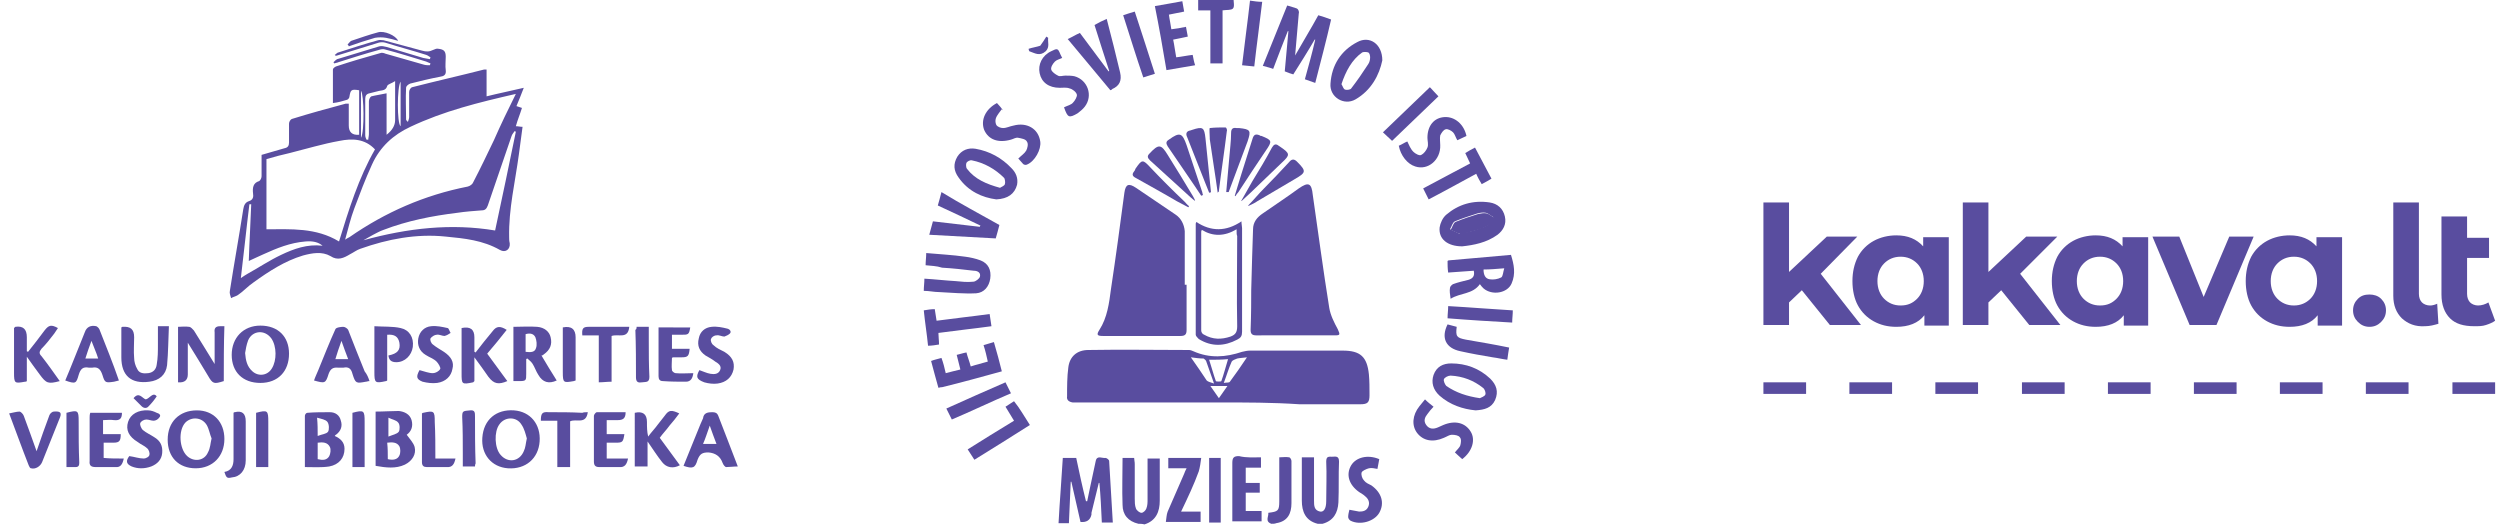 <?xml version="1.0" encoding="utf-8"?>
<!-- Generator: Adobe Illustrator 26.5.3, SVG Export Plug-In . SVG Version: 6.00 Build 0)  -->
<svg version="1.1" id="Layer_1" xmlns="http://www.w3.org/2000/svg" xmlns:xlink="http://www.w3.org/1999/xlink" x="0px" y="0px"
	 viewBox="0 0 410 86.2" style="enable-background:new 0 0 410 86.2;" xml:space="preserve">
<style type="text/css">
	.st0{fill:#594D9F;}
</style>
<g id="a">
</g>
<g id="b">
	<g id="c">
		<g>
			<path class="st0" d="M54.9,9c0.2-0.1,0.4-0.4,0.6-0.4c2.2-0.7,4.3-1.4,6.5-2c0.3-0.1,0.6,0,0.9,0c2.1,0.6,4.2,1.1,6.3,1.7
				c0.7,0.2,1.2,0.2,1.8-0.1c0.3-0.1,0.6-0.3,0.9-0.2c0.9,0.1,1.2,0.4,1.2,1.3c0,0.7-0.1,1.5,0,2.2c0.1,0.8-0.3,1-1,1.1
				c-1.6,0.3-3.2,0.7-4.8,1.1c-0.3,0.1-0.7,0.4-0.7,0.7c-0.1,1.7,0,3.5,0,5.2c0,0.1,0.1,0.2,0.3,0.4c0.1-0.3,0.2-0.6,0.2-0.8v-4.1
				c0-0.3,0.2-0.7,0.5-0.8c3.9-1,7.9-1.9,11.8-2.9h0.4v4.4c2-0.5,4-0.9,6.1-1.4c-0.4,1.1-0.8,2-1.2,3l0.9,0.3c-0.3,1-0.7,1.9-1,3
				c0.4,0,0.7,0.1,1.1,0.1c-0.2,1.5-0.4,3-0.6,4.5c-0.6,4.5-1.7,9-1.6,13.6c0,0.3,0,0.6,0.1,1c0.1,1-0.7,1.6-1.6,1.1
				c-2.8-1.6-5.8-1.9-8.9-2.2c-4.8-0.5-9.5,0.4-14,2c-0.6,0.2-1.1,0.6-1.7,0.9c-1,0.6-2,1.1-3.2,0.3c-1.4-0.8-3-0.5-4.5-0.1
				c-3,0.9-5.6,2.6-8.1,4.4c-0.9,0.6-1.7,1.5-2.6,2.1c-0.3,0.2-0.8,0.3-1.1,0.5c-0.1-0.4-0.3-0.8-0.2-1.2c0.7-4.5,1.5-8.9,2.2-13.4
				c0.1-0.6,0.3-1.1,0.9-1.3c0.7-0.2,0.8-0.7,0.7-1.3c-0.1-0.9,0-1.7,1-2c0.2-0.1,0.4-0.5,0.4-0.8v-3.5c1.3-0.4,2.5-0.7,3.8-1.1
				c0.5-0.1,0.7-0.4,0.7-0.9v-3.1c0-0.3,0.2-0.7,0.5-0.8c2.9-0.9,5.8-1.7,8.8-2.5h0.5v3.6c0,1.1,0.6,1.6,1.7,1.5v-7.3
				c-1.3-0.2-1.4-0.1-1.6,1.1c0,0.2-0.3,0.5-0.5,0.5c-0.7,0.2-1.3,0.4-2.2,0.5v-5.5c0-0.2,0.3-0.4,0.5-0.5c2.4-0.8,4.8-1.5,7.3-2.2
				c0.2-0.1,0.6,0,0.8,0.1c2.1,0.6,4.2,1.2,6.3,1.8c0.3,0.1,0.7,0.1,1,0.1c0-0.1,0.1-0.2,0.1-0.3c-0.2-0.1-0.5-0.2-0.7-0.3
				c-2.3-0.7-4.5-1.4-6.8-2c-0.3-0.1-0.7,0-1,0.1c-2.2,0.6-4.4,1.3-6.6,2c-0.2,0.1-0.4,0.1-0.7,0.2c0-0.1-0.1-0.1-0.1-0.2
				c0.2-0.2,0.4-0.4,0.6-0.5c2.3-0.7,4.6-1.4,6.9-2.1c0.4-0.1,0.8,0,1.2,0.1c2,0.6,4,1.2,6,1.8c0.4,0.1,0.7,0.1,1.1,0.2
				c0-0.1,0.1-0.2,0.1-0.3c-0.2-0.1-0.4-0.3-0.7-0.4c-2.2-0.7-4.5-1.3-6.7-2c-0.3-0.1-0.8-0.1-1.1,0c-2.3,0.7-4.5,1.4-6.8,2.1
				C55,9.2,55,9.1,54.9,9L54.9,9z M84.6,15.4c-6.1,1.4-11.8,2.8-17.3,5.4c-2.8,1.3-5,3.3-6.3,6.2c-1.1,2.4-2,4.8-2.9,7.2
				c-0.6,1.6-1,3.3-1.5,5.1c0.3-0.2,0.5-0.3,0.7-0.4c5.9-4.1,12.3-6.9,19.4-8.3c0.4-0.1,0.8-0.4,0.9-0.7c1.2-2.3,2.3-4.6,3.4-6.9
				C82.1,20.5,83.3,18,84.6,15.4z M55.6,39.6c1.6-5.2,3.2-10.4,5.9-15.1c-1.7-1.8-3.8-1.8-5.8-1.4c-2.8,0.5-5.4,1.3-8.2,2
				c-1.3,0.3-2.5,0.6-3.8,1v11.5C47.7,37.6,51.8,37.3,55.6,39.6z M81.2,37.8c1.2-5.5,2.3-10.9,3.4-16.2c-0.1,0-0.1-0.1-0.2-0.1
				c-0.2,0.3-0.4,0.5-0.5,0.8c-1.3,3.8-2.6,7.6-3.9,11.4c-0.2,0.5-0.4,0.8-1,0.8c-1.3,0.1-2.7,0.2-4,0.4c-4.1,0.5-8.2,1.3-12.1,2.8
				c-0.6,0.2-1.1,0.5-1.7,0.8c-0.5,0.3-1.1,0.6-1.6,0.9C66.9,37.4,74,36.6,81.2,37.8z M41.2,33.5h-0.3c-0.5,4-0.9,8-1.4,12.1
				c0.4-0.3,0.8-0.5,1.1-0.7c1.8-1,3.6-2.2,5.5-3.1c2.1-1,4.3-1.8,6.8-1.5c-0.7-0.6-1.6-0.8-2.8-0.7c-2.5,0.2-4.7,1.1-6.9,2.1
				c-0.7,0.3-1.5,0.7-2.4,1.1C40.9,39.5,41.1,36.5,41.2,33.5z M63.4,22.1c0.9-0.7,1.4-1.5,1.4-2.4v-6.4c-0.6,0.4-1.2,0.5-1.3,0.8
				c-0.2,0.7-0.7,0.7-1.3,0.8c-0.5,0.1-1.1,0.3-1.6,0.4s-0.7,0.4-0.7,0.9v6c0,0.2,0.1,0.5,0.2,0.7h0.3c0-0.3,0.1-0.6,0.1-0.9v-5.4
				c0-0.3,0.2-0.7,0.4-0.8c0.8-0.2,1.6-0.3,2.5-0.5C63.4,15.3,63.4,22.1,63.4,22.1z M59.2,22.6c0.6-0.9,0.5-7.2,0-7.7V22.6z
				 M65.7,13.4c-0.6,0.8-0.6,6.9,0,7.3V13.4z"/>
			<path class="st0" d="M36.8,72c0,2.8-1.9,4.8-4.7,4.8s-4.6-1.8-4.6-4.7s1.9-4.8,4.8-4.8C35,67.3,36.8,69.2,36.8,72z M34.7,71.9
				c-0.3-0.7-0.4-1.5-0.8-2.2c-0.8-1.3-2.5-1.4-3.5-0.4c-1.2,1.3-1,4.3,0.3,5.5c1.1,1,2.8,0.8,3.4-0.6
				C34.5,73.5,34.5,72.7,34.7,71.9z"/>
			<path class="st0" d="M79.1,71.8c0.2-3,2.3-4.7,5.2-4.5c2.7,0.2,4.4,2.3,4.2,5.1s-2.3,4.6-5.2,4.4C80.6,76.6,78.9,74.5,79.1,71.8z
				 M86.4,71.9c-0.2-0.7-0.4-1.6-0.9-2.3c-0.8-1.3-2.7-1.3-3.6,0c-0.9,1.2-0.8,3.9,0.2,5c1.2,1.4,3.1,1.1,3.8-0.6
				C86.2,73.4,86.2,72.8,86.4,71.9z"/>
			<path class="st0" d="M47.4,58c0,2.9-1.8,4.8-4.7,4.8S38,61,38,58.2s1.9-4.8,4.7-4.8C45.6,53.4,47.4,55.2,47.4,58z M40.2,57.9
				c0.1,1.2,0.3,2.2,1.2,3c1,0.9,2.5,0.7,3.2-0.5c0.8-1.3,0.8-3.6-0.1-4.9c-1.1-1.5-3.1-1.3-3.8,0.3C40.4,56.6,40.3,57.3,40.2,57.9z
				"/>
			<path class="st0" d="M36.7,62.5c-1.6,0.5-1.8,0.5-2.6-0.9c-1.1-1.8-2.1-3.5-3.3-5.4v5.2c0,0.9-0.5,1.4-1.6,1.3v-9.1
				c0.5,0,1.2-0.1,1.8,0c0.3,0,0.6,0.4,0.8,0.6c1.1,1.8,2.2,3.5,3.4,5.5v-5.2c-0.1-0.7,0.2-1,0.9-1h0.7
				C36.7,56.5,36.7,59.5,36.7,62.5z"/>
			<path class="st0" d="M50,76.6v-8.4c0-0.2,0.2-0.5,0.4-0.5c1.2-0.1,2.5-0.1,3.7-0.1c0.9,0,1.6,0.5,1.8,1.4c0.3,0.9,0,1.7-0.8,2.3
				c-0.1,0-0.1,0.1-0.2,0.2c0.9,0.4,1.6,1,1.6,2.1c0,1.5-0.9,2.6-2.5,2.9C52.7,76.7,51.4,76.6,50,76.6z M52.1,75.3
				c0.8,0.2,1.5,0.2,1.9-0.5c0.2-0.4,0.3-1.1,0.1-1.5c-0.4-0.8-1.2-0.8-2-0.7V75.3z M52.1,71.5c0.7-0.3,1.4-0.3,1.7-0.7
				c0.2-0.3,0.2-1.2-0.1-1.6s-1-0.5-1.7-0.7C52.1,69.6,52.1,70.4,52.1,71.5z"/>
			<path class="st0" d="M61.6,76.4v-8.9c1.3,0,2.6-0.1,3.8-0.1c0.9,0.1,1.8,0.5,2.1,1.5c0.3,1.1-0.1,1.9-0.8,2.4
				c0.5,0.7,1.1,1.3,1.3,2c0.3,1.2-0.4,2.3-1.6,2.9C64.9,76.9,63.3,76.7,61.6,76.4z M63.6,75.3c0.8,0.2,1.6,0.1,1.9-0.6
				c0.2-0.4,0.2-1.1,0-1.5c-0.4-0.7-1.2-0.7-2-0.6C63.6,73.5,63.6,74.4,63.6,75.3z M63.7,68.5v3.1c0.7-0.3,1.4-0.4,1.7-0.8
				c0.2-0.3,0.2-1.2-0.1-1.5C65,68.9,64.3,68.8,63.7,68.5z"/>
			<path class="st0" d="M84.2,53.6c1.3,0,2.6-0.1,3.9,0c1.2,0.1,2,0.8,2.2,1.7c0.3,1.2-0.1,2.1-1.1,2.8c-0.1,0.1-0.2,0.2-0.4,0.2
				c0.8,1.4,1.7,2.8,2.5,4.1c-1.3,0.6-2.3,0.3-3-0.9c-0.4-0.6-0.6-1.3-1-1.9c-0.2-0.3-0.6-0.6-0.8-0.8c-0.1,0-0.2,0.1-0.2,0.1v2.4
				c0,1.1,0,1.2-1.2,1.2h-0.9V53.6z M86.2,57.7c0.8,0.1,1.5,0.1,1.7-0.6c0.2-0.5,0.1-1.3-0.1-1.8c-0.3-0.6-0.9-0.7-1.6-0.5
				C86.2,55.8,86.2,56.7,86.2,57.7z"/>
			<path class="st0" d="M104.1,67.7c1.3-0.3,2,0.2,2,1.5c0,0.8,0,1.6,0.2,2.4c0.5-0.7,1.1-1.3,1.6-2c0.4-0.5,0.7-0.9,1.1-1.4
				c0.7-1,1.1-1,2.4-0.4c-0.5,0.7-1,1.3-1.6,2c-0.5,0.7-1.1,1.3-1.6,2c1.1,1.5,2.2,3,3.3,4.5c-1.1,0.6-2.2,0.4-2.9-0.5
				c-0.8-1-1.5-2.1-2.4-3.4v4.1h-2.1C104.1,76.5,104.1,67.7,104.1,67.7z"/>
			<path class="st0" d="M75.7,53.8L75.7,53.8c1.4-0.3,2.1,0.2,2.1,1.5v2.4c0.1,0,0.1,0.1,0.2,0.1c0.9-1.2,1.9-2.4,2.8-3.5
				c0.6-0.8,1.2-0.9,2.3-0.2c-1,1.3-2.1,2.6-3.2,3.9c1.1,1.5,2.2,3,3.3,4.5c-1.4,0.6-2.2,0.5-3.1-0.7c-0.7-1-1.4-2-2.3-3.2v3.9
				l-0.2,0.2c-1.9,0.4-1.9,0.3-1.9-1.5C75.7,58.6,75.7,56.1,75.7,53.8z"/>
			<path class="st0" d="M9.8,62.5c-1.9,0.5-2.2,0.4-3.3-1.1c-0.7-0.9-1.3-1.8-2.1-2.9v4c-0.1,0.1-0.2,0.1-0.3,0.1
				c-1.7,0.3-1.8,0.3-1.8-1.5v-7.3l0.2-0.2c1.3-0.2,1.9,0.4,1.9,1.7v2.3c0.1,0,0.1,0.1,0.2,0.1c0.9-1.1,1.8-2.3,2.7-3.5
				c0.7-0.9,1.1-1,2.2-0.4l-0.6,0.9c-0.7,0.9-1.3,1.7-2.1,2.5c-0.4,0.5-0.4,0.8,0,1.2C7.9,59.8,8.8,61.1,9.8,62.5z"/>
			<path class="st0" d="M19.9,53.7c0.1-0.1,0.2-0.1,0.2-0.1c1.3-0.1,1.9,0.4,1.9,1.7c0,1.1-0.1,2.3,0,3.4c0,0.6,0.2,1.3,0.5,1.8
				c0.3,0.7,1,0.8,1.8,0.7s1.3-0.6,1.4-1.4c0.2-1.1,0.2-2.2,0.2-3.3v-3h1.8c-0.1,2.1-0.1,4.3-0.3,6.4c-0.2,1.6-1.3,2.5-2.9,2.7
				c-3,0.4-4.6-1-4.6-4C19.9,58.6,19.9,53.7,19.9,53.7z"/>
			<path class="st0" d="M10.7,62.4c0.9-2.1,1.7-4.2,2.6-6.4l0.6-1.5c0.3-0.9,1-1.2,1.9-1c0.2,0.1,0.4,0.3,0.5,0.5
				c1.1,2.8,2.2,5.5,3.2,8.4c-0.3,0.1-0.5,0.1-0.8,0.2c-1.4,0.2-1.5,0.2-1.9-1.1c-0.3-0.9-0.7-1.4-1.7-1.2h-0.5
				c-1-0.2-1.4,0.2-1.7,1.2C12.5,62.9,12.4,63,10.7,62.4z M14,58.8h2.1c-0.3-1-0.7-1.8-1.1-2.9C14.6,57,14.3,57.8,14,58.8z"/>
			<path class="st0" d="M60.6,62.5c-0.3,0-0.4,0.1-0.6,0.1c-1.6,0.3-1.7,0.3-2.2-1.3c-0.2-0.8-0.6-1.2-1.5-1h-0.8
				c-0.9-0.1-1.3,0.2-1.6,1c-0.5,1.6-0.6,1.6-2.4,1.1c0.2-0.6,0.5-1.2,0.7-1.7c0.9-2.2,1.8-4.5,2.8-6.7c0.1-0.3,0.9-0.4,1.3-0.4
				c0.3,0,0.7,0.3,0.8,0.5c0.9,2.3,1.8,4.6,2.7,6.8C60.2,61.4,60.4,61.9,60.6,62.5z M56,55.9c-0.4,1.1-0.7,2-1,3h2.1
				C56.7,57.9,56.4,57,56,55.9z"/>
			<path class="st0" d="M121,76.5c-0.7,0-1.3,0.1-1.9,0.1c-0.2,0-0.5-0.4-0.6-0.7c-0.4-1.1-1.2-1.6-2.3-1.7c-1,0-1.4,0.2-1.8,1.2
				c-0.4,1.4-0.8,1.5-2.3,1c0.9-2.3,1.9-4.6,2.8-6.9c0.1-0.3,0.3-0.6,0.4-0.9c0.1-0.9,0.8-1,1.5-1c0.5,0,0.8,0.1,1,0.6
				C118.8,70.8,119.9,73.6,121,76.5z M117.5,72.8c-0.4-1-0.7-1.9-1.1-3c-0.4,1.1-0.7,2.1-1.1,3H117.5z"/>
			<path class="st0" d="M61.4,53.5c1.5,0.1,3,0,4.3,0.3c1.4,0.3,2.2,1.5,2,3.1c-0.2,1.4-1.3,2.5-2.7,2.5c-0.8,0-1.2-0.3-1.3-1.1
				c1.5-0.3,2-0.9,1.8-2.1c-0.2-1-0.8-1.4-2-1.3v7.5c-0.1,0.1-0.2,0.1-0.2,0.1c-1.8,0.4-1.9,0.3-1.9-1.5
				C61.4,58.6,61.4,56.2,61.4,53.5z"/>
			<path class="st0" d="M6,74c0.7-2.1,1.4-4,2.1-5.9c0.1-0.3,0.5-0.6,0.7-0.6c1.2-0.1,1.4,0.2,0.9,1.3c-0.9,2.3-1.9,4.7-2.8,7
				c-0.3,0.7-1.1,1.2-1.8,1c-0.2,0-0.3-0.3-0.4-0.5c-1.1-2.8-2.1-5.6-3.2-8.5c0.6-0.1,1.2-0.3,1.7-0.3c0.2,0,0.6,0.4,0.7,0.7
				C4.6,70.1,5.3,72,6,74z"/>
			<path class="st0" d="M113.2,53.7c-0.2,1.2-0.3,1.2-1.5,1.2h-1.5v2.3h2.9c-0.1,1.2-0.3,1.4-1.3,1.4h-1.3c-0.1,0-0.2,0-0.3,0.1
				c0,0.6-0.1,1.4,0,2c0,0.2,0.4,0.5,0.6,0.5c0.9,0.1,1.9,0,2.9,0c-0.1,0.8-0.4,1.4-1.2,1.4c-1.2,0-2.5,0-3.8-0.1
				c-0.5,0-0.7-0.3-0.7-0.8v-8C108,53.7,113.2,53.7,113.2,53.7z"/>
			<path class="st0" d="M20.3,75.2c-0.2,0.9-0.5,1.5-1.4,1.4h-3.2c-0.7,0-1.1-0.2-1-1v-7.1c0-0.2,0-0.5,0.1-0.8H20
				c0,0.9-0.3,1.3-1.3,1.2c-0.6-0.1-1.2,0-1.8,0v2.3h2.9c0,1.1-0.2,1.4-1.2,1.4H17v2.5C18,75.2,19.1,75.2,20.3,75.2z"/>
			<path class="st0" d="M21.2,74.8c0.8,0.1,1.6,0.4,2.4,0.4c0.3,0,0.9-0.3,0.9-0.6c0.1-0.3-0.1-0.9-0.4-1.1c-0.4-0.4-1-0.6-1.5-1
				c-1.5-0.9-2-2-1.6-3.3s1.7-2,3.3-1.9c0.5,0,1,0.2,1.4,0.4c0.4,0.1,0.8,0.4,0.4,0.8c-0.2,0.3-0.6,0.5-0.9,0.5
				c-0.4,0-0.8-0.2-1.2-0.2s-0.9,0.3-1,0.6c-0.1,0.3,0.2,0.9,0.4,1.1c0.6,0.5,1.3,0.8,1.9,1.2c1,0.6,1.4,1.4,1.3,2.6
				c-0.1,1.1-0.8,1.8-1.8,2.2c-1.1,0.4-2.2,0.4-3.2,0C20.7,76.1,20.6,75.6,21.2,74.8z"/>
			<path class="st0" d="M114.7,60.7c0.6,0.2,1.2,0.5,1.8,0.6s1.3,0.1,1.6-0.6s-0.3-1.1-0.8-1.4c-0.5-0.4-1.1-0.7-1.6-1
				c-1-0.7-1.4-1.6-1.1-2.8c0.2-1.1,1-1.8,2.1-1.9c0.9-0.1,1.8,0.1,2.6,0.3c0.4,0.1,0.7,0.5,0.4,0.8c-0.2,0.2-0.6,0.4-0.9,0.5
				c-0.4,0-0.9-0.3-1.3-0.2c-0.4,0-0.8,0.3-0.9,0.6s0.1,0.8,0.4,1c0.5,0.5,1.2,0.8,1.8,1.1c1.3,0.8,1.7,1.7,1.5,2.9
				c-0.3,1.3-1.2,2.1-2.6,2.3c-0.7,0.1-1.5,0-2.2-0.2C114.2,62.2,114.1,61.8,114.7,60.7z"/>
			<path class="st0" d="M68.8,60.7c0.8,0.2,1.5,0.5,2.2,0.5c0.4,0,1-0.3,1.2-0.7c0.1-0.2-0.3-0.9-0.6-1.2c-0.5-0.5-1.2-0.7-1.8-1.1
				c-1-0.6-1.4-1.6-1.2-2.7c0.2-1.1,1-1.9,2.1-2c0.9-0.1,1.8,0.1,2.7,0.3c0.2,0,0.3,0.5,0.5,0.8c-0.3,0.2-0.6,0.4-1,0.5
				c-0.4,0-0.9-0.3-1.3-0.2c-0.3,0-0.8,0.3-1,0.6c-0.1,0.3,0.1,0.8,0.4,1c0.6,0.5,1.2,0.8,1.8,1.2c1.2,0.8,1.7,1.7,1.4,2.8
				c-0.2,1.2-1.1,2.1-2.5,2.3c-0.8,0.1-1.6,0-2.4-0.2C68.3,62.2,68.2,61.8,68.8,60.7z"/>
			<path class="st0" d="M102.6,67.6c0,1-0.4,1.3-1.3,1.3h-1.8v2.3h2.9c-0.2,1.3-0.3,1.4-1.4,1.4h-1.5v2.6h3.5
				c-0.2,0.9-0.5,1.5-1.5,1.4h-3.2c-0.6,0-0.9-0.2-0.9-0.9v-7.5c0-0.2,0.3-0.6,0.5-0.6C99.5,67.6,101,67.6,102.6,67.6z"/>
			<path class="st0" d="M100.3,62.6c-0.7,0-1.4,0.1-2.1,0.1V55h-2.7c-0.1-1.1,0.1-1.4,1-1.4h6.7c-0.2,2.1-1.8,1.1-2.9,1.5
				C100.3,55.1,100.3,62.6,100.3,62.6z"/>
			<path class="st0" d="M96.4,67.6c-0.3,2.1-1.9,1-2.9,1.5v7.5h-2.1V69h-2.7c0-1.2,0.2-1.5,1.3-1.4c1.8,0,3.7,0,5.5,0.1
				C95.7,67.6,96.1,67.6,96.4,67.6z"/>
			<path class="st0" d="M71.4,75.2h3.3c-0.2,0.9-0.5,1.5-1.5,1.4H70c-0.5,0-0.8-0.2-0.8-0.8v-8c0.1-0.1,0.2-0.1,0.2-0.1
				c1.8-0.4,1.9-0.3,1.9,1.5C71.4,71.1,71.4,73.1,71.4,75.2z"/>
			<path class="st0" d="M36.8,77.4c1.2-0.2,1.5-1.1,1.5-2.1v-7.6c0.1-0.1,0.1-0.1,0.2-0.1c1.2-0.3,1.8,0.2,1.8,1.5v6.4
				c0,1.6-0.9,2.7-2.3,2.8C37.2,78.5,37.1,78.3,36.8,77.4z"/>
			<path class="st0" d="M44,76.6h-2v-8.9c1.9-0.5,2-0.4,2,1.5V76.6z"/>
			<path class="st0" d="M59.8,76.6h-2v-8.9c1.9-0.5,2-0.4,2,1.5V76.6z"/>
			<path class="st0" d="M10.9,67.7C10.9,67.7,10.9,67.6,10.9,67.7c1.9-0.5,2-0.4,2,1.4c0,2.3,0,4.5,0.1,6.8c0,0.4-0.1,0.7-0.6,0.7
				h-1.5V67.7z"/>
			<path class="st0" d="M104.4,53.6h2v2.3c0,2,0,3.9,0.1,5.9c0,1-0.6,0.8-1.2,0.9c-0.6,0.1-1,0-1-0.8c0-2.6,0-5.2-0.1-7.8
				C104.4,54,104.4,53.8,104.4,53.6z"/>
			<path class="st0" d="M77.9,76.5h-2v-2.1c0-2,0-4-0.1-6c0-1,0.1-1,1.3-1.1c0.8-0.1,0.8,0.4,0.8,1c0,2.6,0,5.1,0.1,7.7
				C77.9,76.2,77.9,76.4,77.9,76.5z"/>
			<path class="st0" d="M92.3,53.7C92.4,53.7,92.4,53.6,92.3,53.7c1.4-0.3,2.1,0.3,2.1,1.6v7.1c-0.1,0-0.2,0.1-0.3,0.1
				c-1.7,0.3-1.8,0.3-1.8-1.5C92.3,61,92.3,53.7,92.3,53.7z"/>
			<path class="st0" d="M57,7.3c0.2-0.2,0.4-0.5,0.6-0.6c1.5-0.5,2.9-1,4.4-1.4c1-0.3,2.9,0.5,3.3,1.4c-0.7-0.2-1.4-0.4-2-0.5
				s-1.2-0.1-1.8,0c-1.4,0.4-2.9,0.9-4.3,1.4C57.2,7.5,57.1,7.4,57,7.3z"/>
			<path class="st0" d="M23.9,65.5c0.6-0.1,1.2-1.3,1.8-0.5c-0.4,0.6-0.8,1.1-1.3,1.6c-0.3,0.4-0.8,0.4-1.2,0l-1.3-1.3
				C22.8,64.2,23.3,65.3,23.9,65.5z"/>
		</g>
		<g>
			<path class="st0" d="M216.1,85.9c-2-0.5-2.6-2-2.6-3.8V75h2v7.1c0,0.8,0,1.6,1,1.8c0.6,0.1,1-0.5,1-1.7c0-2.2,0.1-4.3,0-6.5
				c0-0.9,0.4-0.8,1-0.8c0.5,0,1.1-0.2,1.1,0.8c-0.1,2.2,0,4.4-0.1,6.7c-0.1,1.7-0.8,3-2.6,3.5H216.1z"/>
			<path class="st0" d="M186.7,85.9c-1.7-0.4-2.6-1.5-2.6-3.1c-0.1-2.5,0-5.1,0-7.7h1.9c0,0.3,0.1,0.6,0.1,1v5.7
				c0,0.5,0,1.1,0.2,1.6c0.1,0.3,0.6,0.7,0.9,0.7s0.7-0.4,0.8-0.7c0.2-0.5,0.2-1,0.2-1.5v-6.7h2v6.9c0,1.8-0.6,3.3-2.5,3.9
				C187.3,85.9,187,85.9,186.7,85.9z"/>
			<path class="st0" d="M208.5,85.9c-1.1-0.4-0.4-1.2-0.5-1.8c1.6-0.2,1.8-0.3,1.8-1.9V75c0.6,0,1.1-0.1,1.6,0
				c0.2,0,0.4,0.4,0.4,0.6v6.9c0,1.7-0.6,3-2.5,3.3C209.1,85.9,208.8,85.9,208.5,85.9z"/>
			<path class="st0" d="M199.8,66h-23.9c-0.6-0.1-1-0.4-0.9-1c0-1.6,0-3.2,0.2-4.7c0.2-1.8,1.4-2.9,3.3-2.9c5.5-0.1,11,0,16.5,0
				c0.2,0,0.5,0.1,0.7,0.2c2.7,1.2,5.3,1,8,0.1c0.4-0.1,0.9-0.2,1.3-0.2h15.2c2.9,0,4,1,4.3,3.9c0.1,1.1,0.1,2.2,0.1,3.4
				c0,1.2-0.3,1.5-1.5,1.5h-10C208.7,66,204.3,66,199.8,66L199.8,66L199.8,66z M198.3,59c0.4,1.2,0.7,2.4,1.1,3.5
				c0,0.1,0.9,0.1,0.9,0c0.4-1.1,0.7-2.3,1.1-3.6C200.3,59,199.4,59,198.3,59z M195.3,58.6c1,1.4,1.8,2.6,2.6,3.8
				c0.2,0.2,0.6,0.3,1.2,0.5c-0.5-1.4-0.9-2.6-1.3-3.7c-0.1-0.2-0.3-0.3-0.4-0.4C196.7,58.8,196.1,58.7,195.3,58.6L195.3,58.6z
				 M200.7,62.8c0.5-0.1,0.9,0,1-0.2c0.9-1.2,1.8-2.5,2.8-4c-0.7,0.1-1.2,0.1-1.6,0.2c-0.3,0.1-0.8,0.3-0.9,0.5
				C201.5,60.4,201.2,61.5,200.7,62.8z M201.3,63.3h-2.8c0.5,0.7,0.9,1.3,1.4,2C200.4,64.6,200.8,64,201.3,63.3z"/>
			<path class="st0" d="M194.6,46.7v7.4c0,0.7-0.2,1-1,1h-12.7c-1,0-1.1-0.2-0.6-1c1.3-2,1.6-4.4,1.9-6.7c0.8-5.3,1.5-10.5,2.2-15.8
				c0.2-1.4,0.7-1.6,1.9-0.8c2.2,1.5,4.3,2.9,6.5,4.4c0.9,0.6,1.4,1.6,1.5,2.7v8.8L194.6,46.7L194.6,46.7z"/>
			<path class="st0" d="M205.2,47.6c0.1-4.1,0.2-7,0.3-10c0-1.2,0.7-2,1.6-2.6c2-1.4,4-2.7,5.9-4.1c1.6-1.1,2.1-0.9,2.3,1.1
				c0.9,6.2,1.7,12.3,2.7,18.5c0.2,1.2,0.8,2.4,1.4,3.5c0.4,0.9,0.4,1-0.5,1H206c-0.7,0-0.9-0.3-0.9-0.9
				C205.2,51.6,205.2,49,205.2,47.6z"/>
			<path class="st0" d="M174.3,75.1h2.2c0.5,2.4,1,4.7,1.6,7.1h0.2c0.2-0.8,0.3-1.6,0.5-2.4c0.3-1.4,0.6-2.8,0.9-4.2
				c0.2-1,1.1-0.4,1.6-0.5c0.2,0,0.6,0.3,0.6,0.5c0.2,3.4,0.4,6.7,0.6,10.1h-1.8c-0.1-2.2-0.2-4.4-0.4-6.5h-0.1
				c-0.4,1.6-0.8,3.3-1.2,4.9v0.3c-0.2,0.9-0.8,1.3-1.8,1.2l-1.5-6.6h-0.1c-0.1,2.2-0.2,4.5-0.3,6.8h-1.7
				C173.8,82.1,174.1,78.6,174.3,75.1L174.3,75.1z"/>
			<path class="st0" d="M215.7,13.6c-0.6-0.2-1.1-0.4-1.7-0.6c0.6-2.2,1.2-4.3,1.7-6.5h-0.1c-1.1,1.9-2.3,3.8-3.5,5.7
				c-0.4-0.1-0.9-0.3-1.4-0.5c0.2-2.2,0.4-4.4,0.6-6.6h-0.1c-0.8,2-1.6,4.1-2.4,6.2c-0.5-0.2-1-0.3-1.7-0.5c1.3-3.3,2.7-6.6,4-9.9
				c0.6,0.2,1.1,0.3,1.6,0.5c0.2,0.1,0.4,0.5,0.3,0.8c-0.2,2.2-0.4,4.5-0.6,6.9c1.3-2.3,2.6-4.4,3.8-6.6c0.7,0.2,1.3,0.4,2.1,0.7
				C217.5,6.7,216.6,10.1,215.7,13.6L215.7,13.6z"/>
			<path class="st0" d="M242.7,46.6c-1.2,1.7-3.2,1.4-4.8,2.4c-0.1-0.7-0.2-1.3-0.1-1.8c0-0.2,0.3-0.5,0.5-0.6
				c0.8-0.3,1.7-0.5,2.5-0.7c0.7-0.2,1.1-0.6,0.9-1.5c-1.4,0.1-2.8,0.2-4.2,0.3c-0.1-0.7-0.1-1.3-0.1-1.9c0.1-0.1,0.2-0.1,0.2-0.1
				c3.4-0.3,6.7-0.6,10.2-0.9c0.5,1.6,0.8,3.1,0.1,4.7c-0.7,1.6-3.2,2-4.6,0.8C243.1,47.1,242.9,46.9,242.7,46.6z M243.3,44.2
				c0,0.9,0.3,1.5,1,1.6c0.6,0.1,1.3,0,1.9-0.3c0.3-0.2,0.3-0.9,0.5-1.5C245.4,44.1,244.4,44.2,243.3,44.2z"/>
			<path class="st0" d="M239.8,40.4c-2.4,0-3.9-1.2-3.7-3.1c0.1-0.7,0.5-1.6,1.1-2.1c2-1.7,4.4-2.4,7.1-2c1.3,0.2,2.2,1,2.5,2.3
				s-0.3,2.3-1.2,3C243.8,39.8,241.7,40.2,239.8,40.4z M239.4,38.3L239.4,38.3c1.1-0.2,2.2-0.4,3.2-0.8c0.6-0.2,1.2-0.4,1.6-0.8
				c0.3-0.3,0.5-0.8,0.7-1.1c-0.4-0.2-0.8-0.6-1.2-0.7c-0.5-0.1-1,0-1.4,0.1c-1.2,0.4-2.5,0.8-3.7,1.3c-0.4,0.2-0.5,0.8-0.8,1.3
				c0.4,0.2,0.9,0.4,1.3,0.6C239.2,38.3,239.3,38.3,239.4,38.3z"/>
			<path class="st0" d="M163.4,32.7c-2.3-0.3-4.6-1.3-6.2-3.6c-0.8-1.1-0.9-2.2-0.2-3.4c0.7-1.1,1.8-1.5,3-1.3
				c2.3,0.4,4.3,1.5,5.9,3.2c0.7,0.7,1.1,1.6,0.9,2.7C166.4,31.8,165.3,32.6,163.4,32.7L163.4,32.7z M164,30.8
				c0.3-0.2,0.7-0.3,0.8-0.6c0.1-0.3,0-0.8-0.1-1c-1.5-1.5-3.3-2.5-5.3-2.9c-0.3-0.1-0.8,0.2-0.9,0.4c-0.1,0.2-0.1,0.8,0.1,1
				C159.9,29.4,161.8,30.2,164,30.8z"/>
			<path class="st0" d="M226.7,9.9c-0.5,2.4-1.8,4.9-4.4,6.4c-1.9,1.1-4.3-0.4-4.1-2.6c0.2-3,1.7-5.4,4.4-6.8
				C224.6,5.8,226.7,7.2,226.7,9.9z M220,13.8c0.2,0.3,0.3,0.8,0.6,0.9c0.3,0.1,0.9,0,1-0.2c1-1.3,1.9-2.6,2.8-4
				c0.2-0.3,0.3-0.7,0.3-1.1c0-0.3-0.1-0.7-0.3-0.8c-0.3-0.1-0.8-0.1-1,0C221.7,9.8,220.7,11.7,220,13.8z"/>
			<path class="st0" d="M242,67.3c-2.1-0.2-4.2-0.9-5.9-2.4c-1.1-1-1.4-2.2-1-3.4c0.5-1.4,1.6-1.9,2.9-1.9c2.4,0,4.6,0.8,6.4,2.5
				c1,1,1.4,2.1,0.8,3.5C244.6,66.9,243.5,67.2,242,67.3L242,67.3z M242.7,65.3c0.2-0.1,0.8-0.3,0.9-0.6s-0.1-0.9-0.4-1.1
				c-1.5-1.2-3.3-1.9-5.3-2c-0.4,0-1,0.3-1.1,0.6s0.2,0.9,0.4,1.1C238.8,64.4,240.6,65,242.7,65.3z"/>
			<path class="st0" d="M196.2,36.4c2.4,1.6,4.9,1.6,7.4-0.1c0,0.5,0.1,0.8,0.1,1.1v17c0,0.7-0.2,1-0.8,1.3
				c-2.1,1.1-4.2,1.2-6.3-0.1c-0.2-0.2-0.5-0.5-0.5-0.7V36.7C196.1,36.7,196.1,36.6,196.2,36.4L196.2,36.4z M202.8,37.6
				c-2,1.2-3.9,1.2-5.7,0.1C197,37.9,197,38,197,38v16.2c0,0.3,0.2,0.6,0.5,0.7c1.4,0.8,2.8,0.8,4.3,0.3c0.8-0.3,1.1-0.7,1.1-1.7
				c-0.1-4.9,0-9.8,0-14.8C202.8,38.5,202.8,38.2,202.8,37.6L202.8,37.6z"/>
			<path class="st0" d="M151.8,43.5c0-0.7,0.1-1.3,0.1-2c2.2,0.2,4.3,0.3,6.4,0.6c0.8,0.1,1.7,0.3,2.5,0.6c1.3,0.5,1.8,1.6,1.6,3
				c-0.2,1.3-1,2.3-2.3,2.4c-2,0.1-4.1-0.1-6.1-0.2c-0.8,0-1.6-0.2-2.5-0.2c0-0.7,0.1-1.3,0.1-2c1.7,0.1,3.4,0.3,5.1,0.4
				c1,0.1,1.9,0.2,2.9,0.1c0.4,0,1-0.5,1.1-0.8c0.2-0.7-0.4-1-1-1c-1.7-0.2-3.4-0.4-5.2-0.5C153.6,43.6,152.7,43.6,151.8,43.5z"/>
			<path class="st0" d="M182.1,14.8c-2.3-2.8-4.6-5.5-7-8.4c0.7-0.3,1.3-0.7,2-1c1.6,2.1,3.1,4.2,4.7,6.3c0,0,0.1,0,0.1-0.1
				c-0.8-2.5-1.6-4.9-2.4-7.5c0.7-0.4,1.3-0.7,2-1c0.8,3,1.5,5.9,2.2,8.8c0.3,1.3-0.1,2.2-1.3,2.7C182.4,14.7,182.3,14.7,182.1,14.8
				L182.1,14.8z"/>
			<path class="st0" d="M163.9,36.9c-0.2,0.8-0.4,1.5-0.6,2.2c-3.6-0.2-7.2-0.4-10.9-0.6c0.2-0.8,0.4-1.4,0.6-2.2
				c2.6,0.3,5.2,0.6,7.7,0.9c0-0.1,0-0.1,0.1-0.2c-2.3-1.1-4.6-2.2-7-3.3c0.2-0.7,0.4-1.4,0.6-2.2C157.5,33.4,160.7,35.1,163.9,36.9
				L163.9,36.9z"/>
			<path class="st0" d="M206.8,75v1.7h-2.5v2.5h2.3v1.6h-2.3v3h2.6v1.7h-4.8v-9.6c0-0.9,0.3-1.1,1.1-1.1
				C204.4,75.1,205.6,75,206.8,75L206.8,75z"/>
			<path class="st0" d="M189.4,1c1.6-0.3,3-0.5,4.5-0.8c0.1,0.6,0.2,1.1,0.3,1.7c-0.9,0.2-1.6,0.3-2.5,0.5c0.1,0.8,0.3,1.6,0.4,2.4
				c0.8-0.1,1.5-0.2,2.4-0.4c0.1,0.5,0.2,1,0.3,1.6c-0.8,0.2-1.5,0.3-2.4,0.5c0.2,0.9,0.3,1.9,0.5,2.9c0.9-0.1,1.8-0.3,2.7-0.4
				c0.1,0.5,0.2,1.1,0.4,1.7c-1.6,0.3-3.1,0.5-4.7,0.8C190.7,7.9,190.1,4.5,189.4,1L189.4,1z"/>
			<path class="st0" d="M164.3,60.9c-3.3,0.9-6.5,1.8-9.8,2.6c-0.1,0-0.3,0-0.6,0.1c-0.4-1.4-0.8-2.9-1.2-4.4c0.5-0.2,1-0.3,1.7-0.5
				c0.3,0.8,0.5,1.6,0.7,2.5c0.8-0.2,1.5-0.4,2.4-0.6c-0.2-0.8-0.4-1.6-0.6-2.4c0.5-0.1,1-0.3,1.6-0.4c0.2,0.8,0.5,1.5,0.7,2.3
				c0.9-0.3,1.8-0.5,2.8-0.8c-0.2-0.9-0.4-1.8-0.7-2.7c0.6-0.2,1.1-0.3,1.7-0.5C163.5,57.8,163.9,59.3,164.3,60.9z"/>
			<path class="st0" d="M193.7,83.9h3.2v1.7h-5.7c0.1-0.6,0.1-1.2,0.3-1.7c0.9-2.1,1.8-4.1,2.7-6.2c0.1-0.3,0.2-0.5,0.4-0.9h-3v-1.7
				h5.4c-0.1,0.8-0.2,1.5-0.4,2.2C195.8,79.5,194.8,81.6,193.7,83.9z"/>
			<path class="st0" d="M226.2,75.3c-0.1,0.6-0.2,1-0.3,1.6c-0.5-0.1-1-0.2-1.4-0.1c-0.4,0.1-1.1,0.4-1.2,0.7
				c-0.1,0.4,0.1,1,0.4,1.3c0.3,0.4,0.8,0.6,1.2,0.8c1.7,1.2,2.2,2.9,1.3,4.5c-0.8,1.4-3.1,2.1-4.7,1.3c-0.2-0.1-0.4-0.4-0.4-0.6
				c0-0.4,0.1-0.8,0.2-1.2c0.6,0.1,1.1,0.2,1.6,0.3c0.6,0,1.2-0.1,1.5-0.8c0.3-0.7,0-1.3-0.5-1.7c-0.3-0.3-0.7-0.5-1-0.7
				c-1.7-1.2-2.2-2.9-1.3-4.4C222.4,75,224.3,74.5,226.2,75.3L226.2,75.3z"/>
			<path class="st0" d="M239.8,75.3c-0.4-0.4-0.8-0.7-1.2-1.1c0.3-0.4,0.8-0.8,0.9-1.2s0.2-1-0.1-1.3c-0.2-0.3-0.8-0.4-1.3-0.4
				c-0.4,0-0.8,0.3-1.3,0.5c-1.8,0.8-3.4,0.5-4.4-0.8c-0.9-1.2-0.8-2.9,0.4-4.4c0.3-0.4,0.6-0.7,0.9-1.1c0.5,0.5,0.9,0.8,1.4,1.2
				c-0.4,0.4-0.7,0.8-1,1.2c-0.4,0.5-0.7,1.1-0.2,1.8c0.5,0.7,1.2,0.7,1.9,0.4c0.3-0.1,0.6-0.3,0.9-0.4c1.9-0.8,3.6-0.4,4.5,1.1
				C242,72.1,241.5,74,239.8,75.3L239.8,75.3z"/>
			<path class="st0" d="M163.5,16.9c0.4,0.4,0.7,0.8,1,1.2c-0.1-0.1-0.2-0.1-0.2-0.2c-0.3,0.4-0.7,0.9-0.9,1.3
				c-0.2,0.4-0.2,0.9,0,1.3c0.2,0.3,0.7,0.5,1.1,0.5c0.6,0,1.1-0.3,1.7-0.4c2.2-0.6,4.1,0.5,4.4,2.6c0.2,1.3-0.9,3.3-2.2,3.8
				c-0.2,0.1-0.5,0-0.6-0.1c-0.3-0.3-0.5-0.6-0.8-0.9c0.5-0.5,1-0.8,1.3-1.3c0.2-0.4,0.4-1.1,0.1-1.5c-0.2-0.4-0.9-0.5-1.4-0.6
				c-0.4-0.1-0.8,0.2-1.2,0.3c-2.1,0.6-3.7,0-4.4-1.6C160.8,19.7,161.6,17.9,163.5,16.9z"/>
			<path class="st0" d="M239,23c-0.3-0.5-0.4-1-0.7-1.3c-0.3-0.3-0.9-0.6-1.2-0.5c-0.4,0.1-0.7,0.6-0.9,1c-0.1,0.5,0,1.1,0,1.6
				c0.1,2.4-2,4.2-4.1,3.5c-1.3-0.4-2.4-1.8-2.7-3.4c0.5-0.2,0.9-0.5,1.4-0.7c0.3,0.6,0.5,1.2,1,1.7c0.3,0.3,1,0.7,1.3,0.5
				c0.4-0.2,0.8-0.7,1-1.2s0-1.1,0-1.6c0-2,1.1-3.3,2.8-3.4c1.7-0.1,3.2,1.2,3.6,3.1C240,22.5,239.5,22.8,239,23L239,23z"/>
			<path class="st0" d="M174.5,17.6c0.6-0.3,1.2-0.4,1.5-0.8c0.3-0.3,0.7-1,0.6-1.3c-0.1-0.4-0.7-0.9-1.2-1
				c-0.5-0.2-1.1-0.1-1.6-0.1c-1.8,0-3-0.9-3.3-2.4c-0.3-1.4,0.4-2.9,1.9-3.6c1-0.5,1.1-0.5,1.5,0.5c0.1,0.2,0.2,0.4,0.3,0.6
				c-0.4,0.2-0.9,0.3-1.2,0.6c-0.3,0.3-0.7,0.9-0.6,1.3s0.7,0.8,1.1,1c0.3,0.2,0.8,0,1.2,0c0.5,0,1,0,1.5,0.1c2.2,0.6,3.1,3.2,1.7,5
				c-0.3,0.4-0.8,0.8-1.2,1.1C175.3,19.4,175.1,19.3,174.5,17.6L174.5,17.6z"/>
			<path class="st0" d="M198.5,10.4V1.7h-2v-1.9h5.8c0,0.5,0.2,1.3-0.1,1.6c-0.3,0.3-1.1,0.2-1.7,0.3v8.7H198.5L198.5,10.4z"/>
			<path class="st0" d="M234.3,32.7c-0.3-0.6-0.6-1.2-0.9-1.8c2.6-1.4,5.1-2.7,7.7-4.1c-0.3-0.6-0.5-1.1-0.8-1.7
				c0.5-0.3,1-0.6,1.6-0.9c0.9,1.7,1.8,3.4,2.7,5.1c-0.5,0.3-1,0.6-1.6,0.9c-0.3-0.5-0.6-1-0.9-1.7C239.5,29.9,237,31.3,234.3,32.7
				L234.3,32.7z"/>
			<path class="st0" d="M162.3,51.5c0.1,0.7,0.2,1.3,0.3,2c-2.9,0.4-5.8,0.7-8.7,1.1c0,0.6,0.1,1.2,0.1,1.9
				c-0.6,0.1-1.2,0.2-1.8,0.2c-0.2-2-0.5-3.8-0.7-5.8c0.6-0.1,1.2-0.2,1.8-0.2c0.1,0.6,0.2,1.2,0.3,1.9
				C156.5,52.2,159.4,51.9,162.3,51.5L162.3,51.5z"/>
			<path class="st0" d="M168.9,69.7c-3,1.9-6,3.8-9.1,5.7c-0.4-0.6-0.7-1.1-1.1-1.7c2.5-1.6,5-3.1,7.6-4.7c-0.5-0.8-0.9-1.5-1.4-2.3
				c0.5-0.3,0.9-0.6,1.4-0.9C167.2,66.9,168,68.3,168.9,69.7z"/>
			<path class="st0" d="M237.4,53.2c0.5,0.1,1,0.3,1.5,0.4c-0.2,1.6,0,1.8,1.5,2.1c2.3,0.4,4.7,0.8,7.1,1.3c-0.1,0.6-0.2,1.2-0.3,2
				c-0.8-0.1-1.6-0.3-2.4-0.4c-1.8-0.3-3.5-0.6-5.3-1C237.1,57.1,236.3,55.4,237.4,53.2L237.4,53.2z"/>
			<path class="st0" d="M228.3,23.1c-0.5-0.5-1-0.9-1.5-1.4c2.6-2.5,5.1-4.9,7.7-7.4c0.5,0.5,0.9,1,1.4,1.5
				C233.3,18.3,230.8,20.7,228.3,23.1z"/>
			<path class="st0" d="M205.7,10.9c-0.7-0.1-1.3-0.1-2-0.2c0.4-3.5,0.9-7,1.3-10.6c0.7,0.1,1.3,0.2,2,0.2
				C206.6,3.8,206.1,7.3,205.7,10.9z"/>
			<path class="st0" d="M155.2,67c3.3-1.5,6.5-2.9,9.7-4.3c0.3,0.6,0.6,1.2,0.9,1.8c-3.3,1.4-6.4,2.9-9.7,4.3
				C155.8,68.2,155.5,67.6,155.2,67z"/>
			<path class="st0" d="M184.2,2.5c0.6-0.2,1.2-0.4,1.9-0.6c1.1,3.4,2.2,6.7,3.3,10.2c-0.7,0.2-1.2,0.4-1.9,0.6
				C186.3,9.2,185.3,5.9,184.2,2.5z"/>
			<path class="st0" d="M237.4,52.2c0-0.7,0.1-1.3,0.1-2c3.6,0.2,7.1,0.5,10.6,0.7c0,0.7-0.1,1.3-0.1,2
				C244.5,52.7,241.1,52.5,237.4,52.2z"/>
			<path class="st0" d="M198.3,75.1h1.9v10.6h-1.9V75.1z"/>
			<path class="st0" d="M194.9,34c-0.6-0.3-1.3-0.7-1.9-1c-2.2-1.3-4.4-2.5-6.7-3.8c-0.6-0.3-0.7-0.6-0.3-1.1
				c0.1-0.1,0.2-0.3,0.2-0.4c1.1-1.6,1.2-1.6,2.5-0.2c1.8,1.9,3.7,3.8,5.6,5.6c0.2,0.2,0.4,0.5,0.7,0.7
				C195,33.9,194.9,33.9,194.9,34L194.9,34z"/>
			<path class="st0" d="M202.5,32.1c0.4-1.2,0.7-2.4,1.1-3.6c0.6-1.9,1.2-3.8,1.8-5.7c0.2-0.7,0.5-0.9,1.2-0.6
				c0.1,0.1,0.2,0.1,0.3,0.1c1.7,0.7,1.8,0.8,0.7,2.4c-1.5,2.2-3,4.5-4.5,6.8c-0.2,0.2-0.4,0.5-0.5,0.7
				C202.6,32.1,202.5,32.1,202.5,32.1z"/>
			<path class="st0" d="M195.9,32.9c-0.2-0.2-0.4-0.3-0.6-0.5c-2.2-2-4.5-4.1-6.7-6.1c-0.4-0.4-0.5-0.7-0.1-1.1
				c1.5-1.6,1.9-1.6,3,0.2c1.4,2.2,2.7,4.4,4.1,6.7c0.1,0.2,0.3,0.5,0.4,0.8H195.9L195.9,32.9z"/>
			<path class="st0" d="M198.3,31.6c-0.2-0.5-0.4-1-0.6-1.5c-1-2.5-2-5.1-3-7.6c-0.3-0.6-0.1-1,0.5-1.1c0.1,0,0.2-0.1,0.3-0.1
				c1.8-0.6,2-0.4,2.2,1.4c0.3,2.9,0.6,5.8,0.9,8.8C198.5,31.6,198.4,31.6,198.3,31.6z"/>
			<path class="st0" d="M199.7,31.6c-0.4-3-0.9-5.9-1.3-8.8v-0.2c0-0.5-0.1-1.5,0-1.6c0.9-0.1,1.7-0.1,2.6-0.1
				c0.1,0,0.3,0.4,0.2,0.6c-0.4,3.3-0.9,6.5-1.3,9.8C200,31.3,199.9,31.4,199.7,31.6L199.7,31.6z"/>
			<path class="st0" d="M204.7,33.7c0.9-0.9,1.7-1.9,2.6-2.8c1.4-1.4,2.7-2.8,4.1-4.3c0.4-0.5,0.8-0.6,1.3-0.1
				c1.6,1.6,1.5,1.8-0.4,2.9c-2,1.2-4.1,2.4-6.1,3.6c-0.4,0.3-0.9,0.5-1.3,0.7C204.8,33.8,204.8,33.8,204.7,33.7z"/>
			<path class="st0" d="M197,32.1c-0.3-0.5-0.7-1-1-1.5c-1.5-2.2-3-4.4-4.5-6.6c-0.3-0.5-0.3-0.8,0.2-1.1c1.8-1.3,2.2-1.1,2.9,0.9
				c0.8,2.5,1.7,5,2.5,7.5c0.1,0.2,0.1,0.5,0.2,0.7C197.1,32,197.1,32.1,197,32.1L197,32.1z"/>
			<path class="st0" d="M203.7,32.7c0.6-1,1.1-2,1.7-3c1.1-1.8,2.2-3.6,3.2-5.5c0.3-0.5,0.6-0.7,1.1-0.3c0.1,0.1,0.2,0.1,0.3,0.2
				c1.6,1.1,1.6,1.3,0.2,2.6c-1.7,1.6-3.4,3.3-5.1,4.9c-0.4,0.4-0.9,0.8-1.3,1.2C203.5,33.1,203.5,33,203.7,32.7L203.7,32.7z"/>
			<path class="st0" d="M201.1,31.5c0.2-1.9,0.3-3.7,0.5-5.6c0.1-1.4,0.3-2.7,0.3-4.1c0-0.7,0.3-0.9,0.9-0.8h0.4
				c1.9,0.2,2,0.4,1.4,2.2c-0.9,2.5-1.9,5-2.8,7.5c-0.1,0.3-0.2,0.5-0.3,0.8H201.1z"/>
			<path class="st0" d="M168.7,8c0.6-0.2,1.3-0.3,1.9-0.5c0.3-0.4,0.7-1,1-1.5c0.1,0.1,0.2,0.1,0.3,0.2c-0.1,0.7,0.3,1.5-0.4,2.2
				c-1,0.9-1.8,0.3-2.7,0C168.7,8.2,168.7,8.1,168.7,8L168.7,8z"/>
			<path class="st0" d="M239.4,38.3h-0.2c-0.4-0.2-0.9-0.4-1.3-0.6c0.3-0.4,0.4-1.1,0.8-1.3c1.2-0.5,2.4-0.9,3.7-1.3
				c0.5-0.1,1-0.2,1.4-0.1s0.8,0.4,1.2,0.7c-0.2,0.4-0.4,0.9-0.7,1.1c-0.5,0.4-1.1,0.6-1.6,0.8c-1.1,0.3-2.2,0.6-3.2,0.9
				C239.4,38.4,239.4,38.4,239.4,38.3L239.4,38.3z"/>
		</g>
		<polygon class="st0" points="295.5,47.6 293.4,49.6 293.4,53.3 289.2,53.3 289.2,33.2 293.4,33.2 293.4,44.6 299.6,38.8 
			304.6,38.8 298.6,44.9 305.2,53.3 300.1,53.3 		"/>
		<path class="st0" d="M319.6,38.8v14.6h-4v-1.7c-1,1.3-2.6,1.9-4.6,1.9c-1.4,0-2.6-0.3-3.7-0.9c-1.1-0.6-2-1.5-2.6-2.6
			c-0.6-1.1-0.9-2.5-0.9-4s0.3-2.8,0.9-4c0.6-1.1,1.5-2,2.6-2.6c1.1-0.6,2.4-0.9,3.7-0.9c1.9,0,3.3,0.6,4.4,1.8v-1.5H319.6
			L319.6,38.8z M314.4,49c0.7-0.7,1.1-1.7,1.1-2.9c0-1.2-0.4-2.2-1.1-2.9c-0.7-0.7-1.6-1.1-2.7-1.1c-1.1,0-2,0.4-2.7,1.1
			c-0.7,0.7-1.1,1.7-1.1,2.9c0,1.2,0.4,2.2,1.1,2.9c0.7,0.7,1.6,1.1,2.7,1.1C312.9,50.1,313.7,49.7,314.4,49"/>
		<polygon class="st0" points="328.2,47.6 326.1,49.6 326.1,53.3 321.9,53.3 321.9,33.2 326.1,33.2 326.1,44.6 332.3,38.8 
			337.4,38.8 331.3,44.9 337.9,53.3 332.8,53.3 		"/>
		<path class="st0" d="M352.3,38.8v14.6h-4v-1.7c-1,1.3-2.6,1.9-4.6,1.9c-1.4,0-2.6-0.3-3.7-0.9c-1.1-0.6-2-1.5-2.6-2.6
			c-0.6-1.1-0.9-2.5-0.9-4s0.3-2.8,0.9-4c0.6-1.1,1.5-2,2.6-2.6c1.1-0.6,2.4-0.9,3.7-0.9c1.9,0,3.3,0.6,4.4,1.8v-1.5H352.3
			L352.3,38.8z M347.1,49c0.7-0.7,1.1-1.7,1.1-2.9c0-1.2-0.4-2.2-1.1-2.9c-0.7-0.7-1.6-1.1-2.7-1.1c-1.1,0-2,0.4-2.7,1.1
			c-0.7,0.7-1.1,1.7-1.1,2.9c0,1.2,0.4,2.2,1.1,2.9c0.7,0.7,1.6,1.1,2.7,1.1C345.6,50.1,346.4,49.7,347.1,49"/>
		<polygon class="st0" points="369.6,38.8 363.5,53.3 359.1,53.3 353,38.8 357.4,38.8 361.4,48.7 365.6,38.8 		"/>
		<path class="st0" d="M384.1,38.8v14.6h-4v-1.7c-1,1.3-2.6,1.9-4.6,1.9c-1.4,0-2.6-0.3-3.7-0.9c-1.1-0.6-2-1.5-2.6-2.6
			c-0.6-1.1-0.9-2.5-0.9-4s0.3-2.8,0.9-4c0.6-1.1,1.5-2,2.6-2.6c1.1-0.6,2.4-0.9,3.7-0.9c1.9,0,3.3,0.6,4.4,1.8v-1.5H384.1
			L384.1,38.8z M378.9,49c0.7-0.7,1.1-1.7,1.1-2.9c0-1.2-0.4-2.2-1.1-2.9c-0.7-0.7-1.6-1.1-2.7-1.1s-2,0.4-2.7,1.1
			c-0.7,0.7-1.1,1.7-1.1,2.9c0,1.2,0.4,2.2,1.1,2.9c0.7,0.7,1.6,1.1,2.7,1.1S378.2,49.7,378.9,49"/>
		<path class="st0" d="M386.7,52.8c-0.5-0.5-0.8-1.1-0.8-1.9s0.3-1.4,0.8-1.9c0.5-0.5,1.1-0.7,1.9-0.7c0.7,0,1.4,0.2,1.9,0.7
			s0.8,1.1,0.8,1.9s-0.3,1.4-0.8,1.9c-0.5,0.5-1.1,0.8-1.9,0.8C387.8,53.6,387.2,53.3,386.7,52.8"/>
		<path class="st0" d="M393.9,52.2c-0.9-0.9-1.4-2.1-1.4-3.7V33.2h4.2v15c0,0.6,0.2,1.1,0.5,1.4c0.3,0.3,0.8,0.5,1.3,0.5
			c0.2,0,0.4,0,0.7-0.1c0.2-0.1,0.4-0.1,0.5-0.2l0.2,3.3c-0.7,0.2-1.4,0.4-2.2,0.4C396.1,53.6,394.9,53.1,393.9,52.2"/>
		<path class="st0" d="M409.2,52.6c-0.4,0.3-0.9,0.5-1.5,0.7c-0.6,0.2-1.2,0.2-1.9,0.2c-1.8,0-3.1-0.4-4-1.3
			c-0.9-0.9-1.4-2.2-1.4-3.9V35.5h4.2v3.5h3.6v3.3h-3.6v5.9c0,0.6,0.2,1.1,0.5,1.4c0.3,0.3,0.8,0.5,1.3,0.5c0.6,0,1.2-0.2,1.7-0.5
			L409.2,52.6L409.2,52.6z"/>
		<rect x="289.2" y="62.7" class="st0" width="7" height="1.9"/>
		<rect x="303.3" y="62.7" class="st0" width="7" height="1.9"/>
		<rect x="317.4" y="62.7" class="st0" width="7" height="1.9"/>
		<rect x="331.6" y="62.7" class="st0" width="7" height="1.9"/>
		<rect x="345.7" y="62.7" class="st0" width="7" height="1.9"/>
		<rect x="359.8" y="62.7" class="st0" width="7" height="1.9"/>
		<rect x="373.9" y="62.7" class="st0" width="7" height="1.9"/>
		<rect x="388" y="62.7" class="st0" width="7" height="1.9"/>
		<rect x="402.2" y="62.7" class="st0" width="7" height="1.9"/>
	</g>
</g>
</svg>
